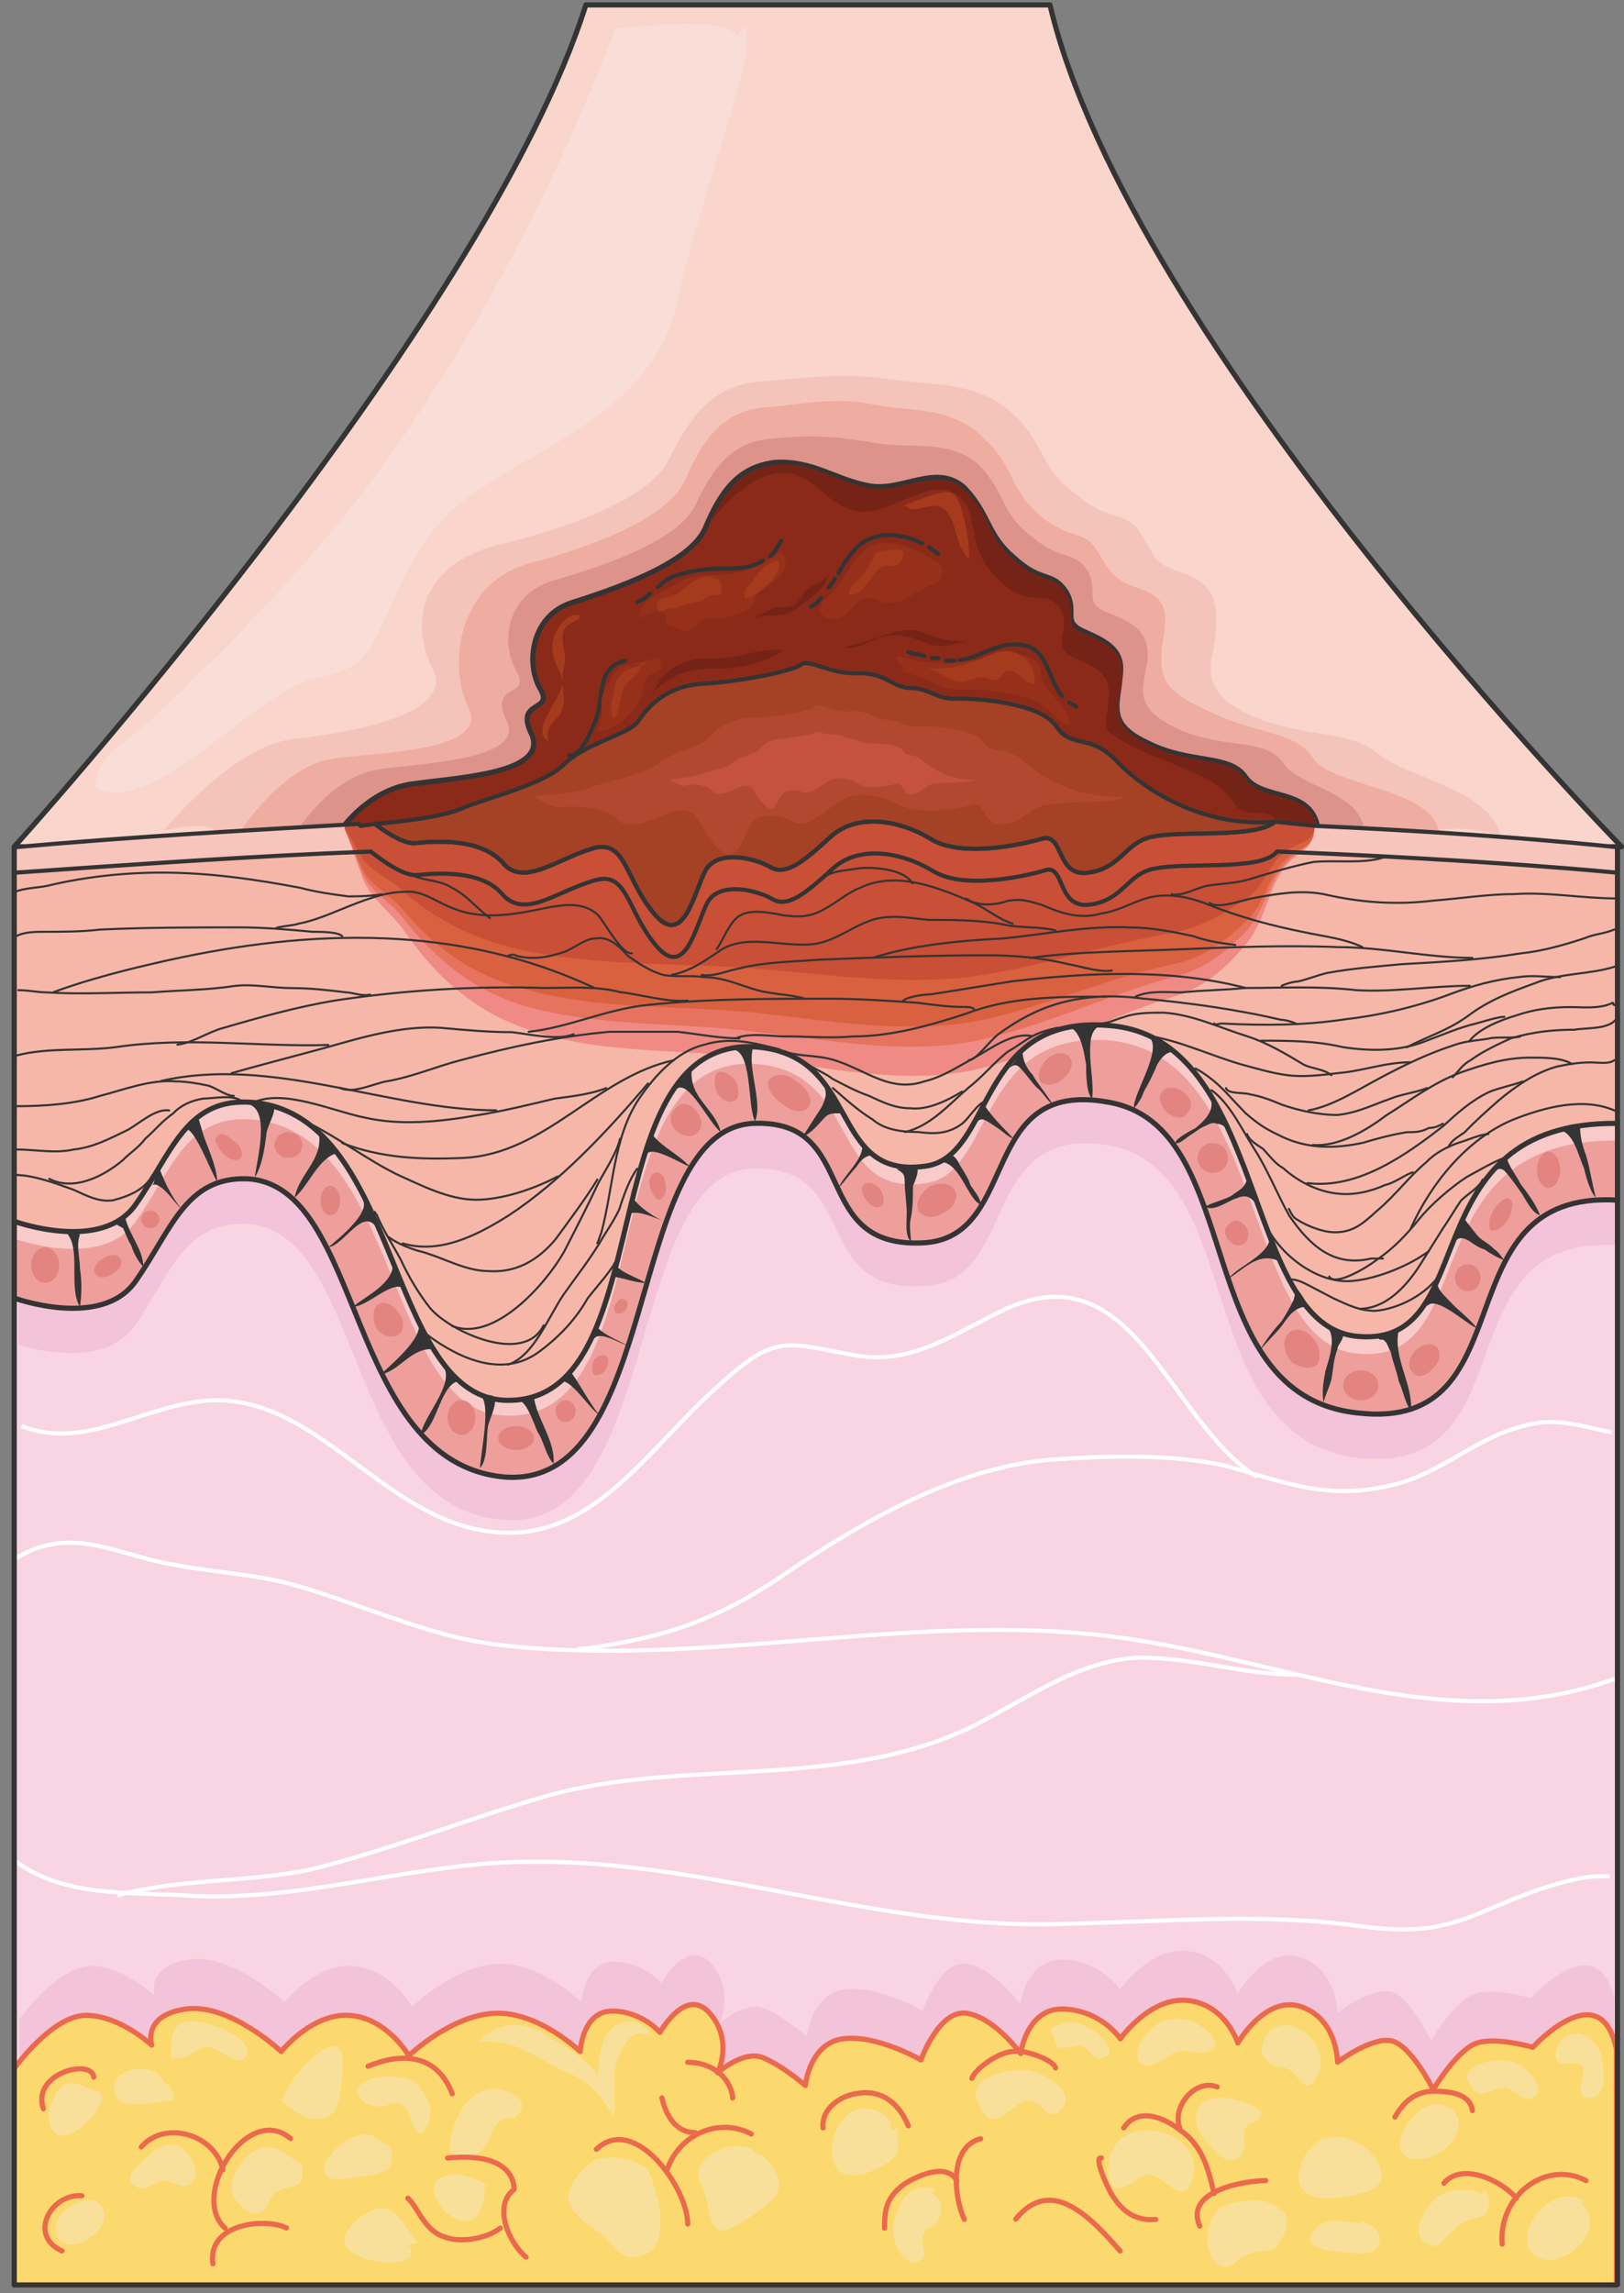 <svg xmlns="http://www.w3.org/2000/svg" version="1.0" viewBox="0 0 251.376 354.746"><rect x="0" y="0" width="251.376" height="354.746" fill="#808080" stroke="none"/><defs><clipPath clipPathUnits="userSpaceOnUse" id="a"><path d="M1.2-.24h251.047v354.985H1.2z"/></clipPath></defs><path d="M251.008 131H2.198S74.976 50.43 90.686.76h71.837C174.853 53.068 251.007 131 251.007 131z" fill="#f9d5cb" fill-rule="evenodd"/><path d="M251.008 131H2.198S74.976 50.43 90.686.76h71.837C174.853 53.068 251.007 131 251.007 131" fill="none" stroke="#343434" stroke-width=".8" stroke-linecap="round" stroke-linejoin="round"/><path d="M222.665 128.522c3.078-1 9.554.64 9.554.64-1.539-6.916-14.491-8.875-18.808-12.513-4.917-3.937-11.094-2.298-19.728-5.916-8.335-3.958-6.177-7.576-5.557-12.193.32-4.937.32-7.915-4.937-9.874-4.917-1.659-3.998-1.979-6.476-5.936-2.459-3.958-4.617-1.66-10.174-6.256-5.856-4.278-4.617-7.916-10.174-12.853-5.536-4.617-11.713-3.957-18.489-4.937-6.795-.999-12.352-.34-19.748.32-7.395.34-11.093 4.957-14.49 11.873-3.079 6.916-18.51 11.513-26.825 13.492-12.032 3.298-13.252 12.192-9.874 19.108 3.698 6.916-12.332 9.874-21.586 10.874-9.255.98-20.048 14.171-20.048 14.171s6.176-1.659 8.035 0c78.312-3.638 145.851-2.318 189.325 0z" fill="#f4c4ba" fill-rule="evenodd"/><path d="M210.373 128.522c2.778-.64 12.332 0 12.332 0-1.22-6.576-16.65-6.896-19.428-11.193-2.779-4.278-8.635-3.618-16.03-7.236-7.416-3.298-7.716-5.257-7.416-9.874.62-4.277 1.54-7.235-2.778-8.894-4.618-1.64-4.937-2.299-7.096-5.917s-3.998-1.659-8.935-5.596c-4.937-4.278-4.017-7.896-8.954-12.193-4.617-4.597-10.494-3.938-16.35-4.937-5.857-1.32-10.494-.32-16.97.34-6.476.32-9.874 4.597-12.652 11.193-3.078 6.576-16.35 10.853-23.746 12.832-11.733 2.958-12.952 16.13-9.874 22.387 3.398 6.596-12.652 6.915-20.667 7.895-8.016 1-14.512 11.193-14.512 11.193s5.257-1.3 7.096 0c68.499-3.618 127.723-1.959 165.98 0z" fill="#efaca0" fill-rule="evenodd"/><path d="M206.275 128.202c2.458-.34 4.917 0 4.917 0-1.22-5.936-9.854-6.256-12.632-10.214-2.759-3.957-9.235-1.978-16.33-5.276-7.076-3.298-5.237-6.277-4.618-10.554.3-3.958-1.539-5.617-5.856-7.256-4.317-1.639-1.54-2.958-3.398-6.596-2.159-3.298-3.998-1.319-8.615-5.276-4.937-3.618-4.017-6.916-8.335-11.214-4.617-3.957-10.473-2.298-16.01-3.298-5.857-.979-9.554-1.319-15.73-.66-6.157.34-9.235 4.298-12.013 10.235-2.779 5.936-15.71 9.894-22.487 11.872-6.795 2.3-7.715 9.555-5.256 13.832 2.478 4.297-4.298 1.66-1.54 7.595 3.099 5.937-11.712 6.596-19.408 7.576-7.695 1-12.952 9.554-12.952 9.554s1.56-1.639 3.098-.32c65.02-3.298 121.107-1.639 157.165 0z" fill="#dd938a" fill-rule="evenodd"/><path d="M52.968 128.122s4.337-6.256 11.433-6.915c7.096-.98 20.368-1.64 17.91-7.576-2.78-5.576 3.697-3.278 1.218-7.235-2.158-3.938-1.219-11.174 4.957-13.153 6.157-1.978 18.21-5.916 20.668-11.513 2.478-5.916 5.257-9.534 10.813-10.193 5.857-.34 9.255 2.638 14.511 3.617 5.237.98 10.494-3.617 14.812.32 4.017 4.278 3.397 7.236 7.715 10.854 4.317 3.957 5.856 1.978 8.035 5.276 1.839 3.278-.94 4.598 3.078 6.237 3.698 1.659 5.857 2.978 5.257 6.916-.32 4.277-2.179 7.235 4.317 10.193 6.476 3.298 12.653 1.66 15.111 5.277 2.479 3.618 9.894 1.64 11.113 7.556 0 0-3.378 1.639-6.476 4.277-2.778 2.638-13.891 1.32-18.508 2.299-4.338.66-4.957 4.937-10.194 5.596-5.257.66-3.698-6.576-7.096-5.257-3.398.98-12.672 2.959-17.29 0-4.936-2.958-11.433-3.957-15.43-.34-4.338 3.958-7.116 6.257-9.574 4.618-2.479-1.32-8.035-2.639-9.874.66-1.86 3.617-3.398 12.152-8.035 6.575-4.638-5.596-4.318-11.852-9.874-9.874-5.557 1.64-10.494 5.917-13.892 1.98-3.078-3.619-9.574-3.299-12.972-2.959-3.398.32-11.733-7.236-11.733-7.236z" fill="#8b2a19" fill-rule="evenodd"/><path d="M2.518 134.359v219.547h248.17V134.359H2.518z" fill="#f9d4e3" fill-rule="evenodd"/><path d="M250.368 185.687v-54.666s-110.673-11.214-248.17 0v69.817s13.572 4.937 18.81-2.638c5.556-7.915 7.715-16.15 17.269-15.81 18.189.979 15.11 43.793 39.776 46.112 24.665 1.958 18.488-53.688 38.536-54.667 16.95-.66 8.315 19.748 26.804 18.428 14.491-1.319 8.015-25.344 28.063-21.726 21.887 3.617 12.333 45.452 38.837 48.07 26.523 2.979 12.332-34.579 40.075-32.92z" fill="#f6b7a9" fill-rule="evenodd"/><path d="M52.968 128.122s4.337-6.256 11.433-6.915c7.096-.98 20.368-1.64 17.91-7.576-2.78-5.576 3.697-3.278 1.218-7.235-2.158-3.938-1.219-11.174 4.957-13.153 6.157-1.978 18.21-5.916 20.668-11.513 2.478-5.916 5.257-9.534 10.813-10.193 5.857-.34 9.255 2.638 14.511 3.617 5.237.98 10.494-3.617 14.812.32 4.017 4.278 3.397 7.236 7.715 10.854 4.317 3.957 5.856 1.978 8.035 5.276 1.839 3.278-.94 4.598 3.078 6.237 3.698 1.659 5.857 2.978 5.257 6.916-.32 4.277-2.179 7.235 4.317 10.193 6.476 3.298 12.653 1.66 15.111 5.277 2.479 3.618 9.894 1.64 11.113 7.556 0 0-3.378 1.639-6.476 4.277-2.778 2.638-13.891 1.32-18.508 2.299-4.338.66-4.957 4.937-10.194 5.596-5.257.66-3.698-6.576-7.096-5.257-3.398.98-12.672 2.959-17.29 0-4.936-2.958-11.433-3.957-15.43-.34-4.338 3.958-7.116 6.257-9.574 4.618-2.479-1.32-8.035-2.639-9.874.66-1.86 3.617-3.398 12.152-8.035 6.575-4.638-5.596-4.318-11.852-9.874-9.874-5.557 1.64-10.494 5.917-13.892 1.98-3.078-3.619-9.574-3.299-12.972-2.959-3.398.32-11.733-7.236-11.733-7.236" fill="none" stroke="#343434" stroke-width=".8" stroke-linecap="round" stroke-linejoin="round"/><path d="M250.368 131.08s-17.25-1.978-46.532-3.297l-6.476-.66c-3.098 2.638-14.191 1.32-18.808 2.299-4.318.66-4.937 4.937-10.174 5.596-4.937.66-3.698-6.236-7.096-5.257-3.398.98-12.632 2.959-17.27 0-4.916-2.958-11.392-3.957-15.41-.34-4.317 3.958-7.096 6.257-9.554 4.618-2.459-1.32-8.015-2.639-9.874.66-1.84 3.617-3.378 12.172-8.015 6.575-4.618-5.596-4.298-11.852-9.854-9.874-5.237 1.64-10.494 5.917-13.572 1.98-3.378-3.619-9.854-3.299-13.252-2.959-1.54.32-4.317-1.32-6.476-2.958l-2.159.32-.3-.32c-16.97.98-34.839 1.959-53.347 3.618v3.937c19.128-1.319 37.617-2.618 55.186-3.278 2.479 1.959 5.557 3.938 7.396 3.618 3.398-.34 9.874-.66 12.952 2.958 3.398 3.938 8.335-.34 13.871-1.979 5.557-1.978 5.257 4.278 9.874 9.874 4.618 5.577 6.157-2.958 8.016-6.576 1.839-3.298 7.395-1.978 9.854-.66 2.478 1.64 5.256-.659 9.574-4.616 3.997-3.618 10.474-2.619 15.41.34 4.618 2.958 13.872.979 17.25 0 3.398-1.32 1.859 5.916 7.096 5.256 5.237-.66 5.856-4.937 10.174-5.596 4.637-.98 15.73.34 18.508-2.299l.3-.32c32.98 1.3 52.708 3.278 52.708 3.278v-3.937z" fill="#f7c5bc" fill-rule="evenodd"/><path d="M196.74 127.163c-3.697 2.638-13.89.98-18.208 2.299-4.318.999-4.937 6.256-10.174 7.255-4.937.66-3.698-8.235-7.096-6.916-3.398 1.64-12.652 3.618-17.27 0-4.936-3.637-11.412-4.957-15.43 0-4.317 4.618-7.096 7.576-9.554 5.597-2.479-1.979-8.035-3.298-9.874.98-1.859 4.297-3.398 15.17-8.015 7.915-4.637-6.916-4.318-14.492-9.874-12.513-5.257 2.299-10.494 7.576-13.572 2.958-3.398-4.937-9.874-4.617-13.272-3.957-1.54.34-3.698-1.32-6.176-3.298l-4.937.34c.94 2.638 1.859 5.276 2.778 7.895 1.24 3.298 4.637 5.616 6.476 8.255 4.937 7.235 10.814 12.192 17.91 14.81 12.012 4.618 24.664 3.299 37.017 4.958 11.713 1.639 24.665 4.597 36.398.98 9.254-2.64 18.189-7.576 27.763-10.534 4.317-1.32 7.395-3.638 10.793-7.596 3.398-3.618 3.698-8.894 6.476-12.512 2.779-3.298 4.618-1.98 4.618-7.576l-6.776.66z" fill="#ef8b84" fill-rule="evenodd"/><path d="M196.74 127.463c-3.697 2.298-13.89 1-18.208 1.979-4.318.979-4.937 5.576-10.174 6.236-4.937.66-3.698-6.896-7.096-5.917-3.398 1.32-12.652 3.298-17.27 0-4.936-2.958-11.412-4.277-15.43 0-4.317 3.958-7.096 6.576-9.554 4.937-2.479-1.639-8.035-2.958-9.874.66-1.859 3.938-3.398 13.472-8.015 7.236-4.637-6.257-4.318-12.833-9.874-11.174-5.257 1.96-10.494 6.896-13.572 2.619-3.398-4.278-9.874-3.938-13.272-3.618-1.54.34-3.698-.98-6.176-2.618l-4.937.32c.94 2.298 1.859 4.597 2.778 6.895 1.24 2.978 4.637 4.617 6.476 7.236 4.937 6.256 10.814 10.853 17.91 13.152 12.012 3.618 24.664 2.638 37.017 4.277 11.713 1.32 24.665 3.938 36.398.66 9.254-2.299 18.189-6.576 27.763-9.215 4.317-.979 7.395-3.278 10.793-6.576 3.398-3.278 3.698-7.875 6.476-10.833 2.779-3.298 4.618-1.979 4.618-6.916l-6.776.66z" fill="#e5735d" fill-rule="evenodd"/><path d="M196.74 127.463c-3.697 2.298-13.89.98-18.208 1.959-4.318.66-4.937 4.937-10.174 5.596-4.937.66-3.698-6.236-7.096-5.257-3.398.98-12.652 2.959-17.27 0-4.936-2.958-11.412-3.957-15.43-.34-4.317 3.958-7.096 6.257-9.554 4.618-2.479-1.32-8.035-2.639-9.874.66-1.859 3.617-3.398 12.172-8.015 6.575-4.637-5.596-4.318-11.852-9.874-9.874-5.257 1.66-10.494 5.917-13.572 1.98-3.398-3.619-9.874-3.299-13.272-2.959-1.54.32-3.698-1-6.176-2.638l-4.937.34c.94 1.958 1.859 4.277 2.778 6.236 1.24 2.638 4.637 4.277 6.476 6.576 4.937 5.936 10.814 9.874 17.91 11.852 12.012 3.618 24.664 2.639 37.017 3.938 11.713 1.32 24.665 3.618 36.398.66 9.254-2.299 18.189-6.237 27.763-8.215 4.317-.98 7.395-2.959 10.793-6.257 3.398-2.618 3.698-7.235 6.476-9.854 2.779-2.638 4.618-1.319 4.618-5.936l-6.776.34z" fill="#d96140" fill-rule="evenodd"/><path d="M196.74 127.523c-3.697 1.639-13.89.66-18.208 1.319-4.318.66-4.937 3.938-10.174 4.597-4.937.34-3.698-5.257-7.096-4.277-3.398 1-12.652 2.318-17.27 0-4.936-2.299-11.412-2.958-15.43 0-4.317 2.638-7.096 4.617-9.554 3.618-2.479-1.3-8.035-2.3-9.874.34-1.859 2.618-3.398 9.194-8.015 4.916-4.637-4.257-4.318-8.874-9.874-7.555-5.257 1.32-10.494 4.597-13.572 1.639-3.398-2.958-9.874-2.618-13.272-2.299-1.54 0-3.698-.98-6.176-2.298l-4.937.34c.94 1.639 1.859 3.278 2.778 4.917 1.24 1.978 4.637 3.298 6.476 5.256 4.937 4.278 10.814 7.236 17.91 8.875 12.012 2.638 24.664 1.979 37.017 2.958 11.713 1 24.665 2.958 36.398.66 9.254-1.64 18.189-4.597 27.763-6.236 4.317-.98 7.395-2.639 10.793-4.937 3.398-1.96 3.698-5.577 6.476-7.556 2.779-1.979 4.618-1.32 4.618-4.597l-6.776.32z" fill="#c94f36" fill-rule="evenodd"/><path d="M210.432 214.05c-26.523-2.638-16.97-44.453-38.876-48.07-20.048-3.638-13.872 20.747-28.063 21.726-18.509 1.32-9.874-19.108-27.144-18.109-19.728.66-13.871 56.306-38.556 54.327-24.665-2.298-21.267-45.112-39.776-46.092-9.574-.34-11.733 7.895-16.97 15.79-4.637 6.597-15.43 3.958-18.209 2.979v11.513c2.779.66 13.572 3.638 18.21-3.278 5.236-7.576 7.395-15.81 16.969-15.49 18.509.659 15.11 43.793 39.776 45.772 24.685 2.298 18.828-53.348 38.556-54.328 17.27-.66 8.635 19.748 27.144 18.11 14.191-.98 8.015-25.025 28.063-21.727 21.907 3.937 12.353 45.432 38.876 48.39 26.524 2.639 12.333-34.559 39.776-32.92V181.11c-27.443-1.639-13.252 35.898-39.776 32.94z" fill="#f3c3d9" fill-rule="evenodd"/><path d="M210.293 206.755c-18.19-1.32-13.872-46.472-38.837-48.111-20.348-1.66-17.57 20.088-28.063 21.747-15.41 2.298-9.854-17.47-26.804-18.45-25.604-.999-13.871 55.687-38.536 54.688-18.51-.98-16.03-45.133-39.776-46.132-9.554-.32-11.713 7.915-17.27 15.83-5.237 7.575-18.808 2.618-18.808 2.618v11.873s13.571 4.937 18.808-2.638c5.557-7.915 7.716-16.15 17.27-15.81 18.189.979 15.11 43.813 39.776 46.132 24.665 1.958 18.488-53.708 38.536-54.707 16.95-.66 8.315 19.768 26.804 18.448 14.491-1.319 8.015-25.364 28.063-21.746 21.887 3.637 12.333 45.472 38.837 48.11 26.523 2.959 12.332-34.599 40.075-32.94v-11.872c-32.36-.32-20.647 34.599-40.075 32.96z" fill="#ee9f9b" fill-rule="evenodd"/><path d="M210.293 206.795c-18.19-1.32-13.872-46.512-38.837-48.151-20.348-1.66-17.57 20.108-28.063 21.767-15.41 2.298-9.854-17.49-26.804-18.47-25.604-.999-13.871 55.727-38.536 54.748-18.51-1-16.03-45.193-39.776-46.172-9.554-.34-11.713 7.915-17.27 15.83-5.237 7.575-18.808 2.638-18.808 2.638v2.639s13.571 4.937 18.808-2.639c5.557-7.915 7.716-16.17 17.27-15.83 23.745.98 21.267 45.173 39.776 45.832 24.665 1.32 12.932-55.406 38.536-54.407 16.95.98 11.393 20.768 26.804 18.47 10.494-1.66 7.715-23.427 28.063-22.108 24.965 1.98 20.648 47.172 38.837 48.491 19.428 1.64 7.715-33.32 40.075-32.98v-2.638c-32.36-.34-20.647 34.619-40.075 32.98z" fill="#f8caca" fill-rule="evenodd"/><path d="M249.889 309.432v36.638H2.999v-33.66s5.876-8.254 11.112-8.254c4.937 0 9.874 4.617 9.874 4.617s-1.539-4.617 5.257-5.617c6.796-.98 14.811 6.616 14.811 6.616s4.637-5.956 10.494-5.616c5.856.32 9.254 6.276 9.254 6.276s6.476-6.276 13.272-6.616c6.476-.32 12.972 5.956 12.972 5.956s.3-6.276 4.937-6.276c4.618 0 7.396 3.298 7.396 3.298s4.018-7.256 7.715-2.978c3.698 4.297 1.24 9.254 1.24 9.254s4.017-3.638 7.095-2.318c3.078 1.319 6.476 4.297 6.476 4.297s.62-6.596 5.877-7.276c5.237-.66 12.032 3.318 12.032 3.318s2.779-7.935 6.776-7.275c4.338.66 8.335 6.276 8.335 6.276s.94-7.256 6.796-6.936c5.857.34 8.635 4.617 8.635 4.617s4.637-6.596 10.494-5.936c5.876.66 7.715 6.616 7.715 6.616s4.317-7.595 9.874-5.617c5.557 1.98 5.557 8.575 5.557 8.575s5.256-3.957 8.334-3.298c2.779.66 6.177 7.596 6.177 7.596s3.698-6.277 6.796-7.256c3.078-1 8.634.66 8.634.66s10.494-11.573 12.953.32z" fill="#f3c3d9" fill-rule="evenodd"/><path d="M250.208 317.048v36.458H2.198v-33.5s5.877-8.215 11.114-8.215c5.237 0 10.174 4.597 10.174 4.597s-1.54-4.597 5.257-5.576c6.775-.98 14.79 6.576 14.79 6.576s4.638-5.917 10.494-5.597c5.857.34 9.255 6.236 9.255 6.236s6.476-6.236 13.272-6.556c6.775-.34 13.252 5.917 13.252 5.917s.32-6.257 4.937-6.257c4.637 0 7.415 3.298 7.415 3.298s3.998-7.235 7.715-2.958c3.698 4.258 1.22 9.195 1.22 9.195s4.017-3.618 7.095-2.299c3.098 1.32 6.476 4.277 6.476 4.277s.62-6.576 5.877-7.235c5.237-.66 12.013 3.278 12.013 3.278s2.778-7.875 7.095-7.216c4.318.66 8.335 6.236 8.335 6.236s.92-7.235 6.796-6.895c5.857.32 8.635 4.597 8.635 4.597s4.617-6.576 10.474-5.917c5.876.66 7.715 6.576 7.715 6.576s4.317-7.555 9.874-5.596c5.557 1.979 5.557 8.555 5.557 8.555s5.236-3.938 8.334-3.298c3.079.66 6.477 7.555 6.477 7.555s3.697-6.236 6.775-7.216c3.079-.979 8.635.66 8.635.66s10.494-11.513 12.952.32z" fill="#fcd96e" fill-rule="evenodd"/><path d="M250.208 317.048v36.458H2.198v-33.5s5.877-8.215 11.114-8.215c5.237 0 10.174 4.597 10.174 4.597s-1.54-4.597 5.257-5.576c6.775-.98 14.79 6.576 14.79 6.576s4.638-5.917 10.494-5.597c5.857.34 9.255 6.236 9.255 6.236s6.476-6.236 13.272-6.556c6.775-.34 13.252 5.917 13.252 5.917s.32-6.257 4.937-6.257c4.637 0 7.415 3.298 7.415 3.298s3.998-7.235 7.715-2.958c3.698 4.258 1.22 9.195 1.22 9.195s4.017-3.618 7.095-2.299c3.098 1.32 6.476 4.277 6.476 4.277s.62-6.576 5.877-7.235c5.237-.66 12.013 3.278 12.013 3.278s2.778-7.875 7.095-7.216c4.318.66 8.335 6.236 8.335 6.236s.92-7.235 6.796-6.895c5.857.32 8.635 4.597 8.635 4.597s4.617-6.576 10.474-5.917c5.876.66 7.715 6.576 7.715 6.576s4.317-7.555 9.874-5.596c5.557 1.979 5.557 8.555 5.557 8.555s5.236-3.938 8.334-3.298c3.079.66 6.477 7.555 6.477 7.555s3.697-6.236 6.775-7.216c3.079-.979 8.635.66 8.635.66s10.494-11.513 12.952.32" fill="none" stroke="#eb694c" stroke-width=".8" stroke-linecap="round" stroke-linejoin="round"/><path d="M210.293 206.755c-18.19-1.32-13.872-46.472-38.837-48.111-20.348-1.66-17.57 20.088-28.063 21.747-15.41 2.298-9.854-17.47-26.804-18.45-25.604-.999-13.871 55.687-38.536 54.688-18.51-.98-16.03-45.133-39.776-46.132-9.554-.32-11.713 7.915-17.27 15.83-5.237 7.575-18.808 2.618-18.808 2.618v11.873s13.571 4.937 18.808-2.638c5.557-7.915 7.716-16.15 17.27-15.81 18.189.979 15.11 43.813 39.776 46.132 24.665 1.958 18.488-53.708 38.536-54.707 16.95-.66 8.315 19.768 26.804 18.448 14.491-1.319 8.015-25.364 28.063-21.746 21.887 3.637 12.333 45.472 38.837 48.11 26.523 2.959 12.332-34.599 40.075-32.94v-11.872c-32.36-.32-20.647 34.599-40.075 32.96" fill="none" stroke="#343434" stroke-width=".8" stroke-linecap="round" stroke-linejoin="round"/><path d="M192.823 120.527c-2.458-3.618-8.335-1.979-14.81-5.257-6.477-2.958-4.938-5.936-4.318-10.194.32-3.957-1.54-5.276-5.537-6.915-4.017-1.64-1.24-2.959-3.098-6.237-1.839-3.298-3.698-1.319-8.015-5.277-4.318-3.617-3.398-6.576-7.715-10.853-3.998-3.938-9.555.66-14.792-.32-5.256-.98-8.634-3.957-14.19-3.618-5.558.66-8.336 4.278-10.794 9.535 2.158-3.278 6.775-7.896 11.093-8.215 5.557-.34 6.796 4.937 12.033 5.916 5.236.98 11.712-6.256 16.03-1.979 3.098 2.639.32 7.895 6.476 13.152 4.317 3.958 6.796.66 8.955 3.958 1.858 3.278-1.86 5.916 2.158 7.555 4.018 1.64 5.857 2.959 5.237 6.916-.3 4.258-1.839 3.938 4.637 7.236 6.476 2.958 12.333 4.257 14.791 8.215 2.159 3.278 4.937 0 7.096 3.278 1.859-.32 5.856.66 5.856.66-.919-5.917-8.634-3.938-11.093-7.556zm-86.368 26.624c.62-1.3 1.24-2.619 1.86-4.258 0 .32-.3.32-.62.64-.3 1-.92 2.319-1.24 3.618z" fill="#762317" fill-rule="evenodd"/><path d="M197.36 127.123c-3.078 2.638-14.171 1.32-18.788 2.299-4.318.66-4.937 4.937-10.174 5.596-4.937.66-3.718-6.256-7.096-5.257-3.398.98-12.652 2.959-17.27 0-4.936-2.958-11.412-3.957-15.41-.34-4.317 3.958-7.096 6.257-9.554 4.598-2.479-1.3-8.015-2.619-9.874.66-1.859 3.617-3.398 12.152-8.015 6.575-4.618-5.576-4.318-11.832-9.874-9.854-5.237 1.64-10.474 5.917-13.552 1.98-3.398-3.619-9.874-3.299-13.272-2.959-1.54.32-4.317-1.32-6.476-2.958 0 0 9.254-.66 13.272-2.299 3.698-1.659 12.632-3.618 16.03-6.916 3.378-3.278 9.854-4.597 11.413-6.556 1.54-2.298 4.298-5.596 10.174-5.916 5.856-.34 13.872-1.979 15.09-2.958 1.24-1 4.638 1.639 8.955 1.319 4.318 0 5.237 2.298 8.016 2.298 2.778 0 4.317 1.96 7.395 1.64 3.078 0 12.632.66 15.11 4.257 2.46 3.618 4.938 1 9.235 5.257 4.318 4.617 13.572 10.533 24.665 9.534z" fill="#a54125" fill-rule="evenodd"/><path d="M174.254 123.185c-1.838 1.32-9.254.66-12.012 1.32-3.098.32-3.398 2.618-6.796 2.958-3.398.66-2.779-3.618-4.937-2.958-2.159.66-8.015 1.639-11.413 0-3.078-1.66-7.396-2.319-9.874 0-2.779 1.958-4.618 3.617-6.476 2.618-1.54-.98-5.237-1.64-6.476.34-1.24 1.979-2.16 6.896-5.257 3.618-3.078-2.959-2.759-6.576-6.476-5.597-3.378.98-6.776 3.298-8.935 1.32-2.159-2.3-6.476-1.98-8.635-1.98-1.239.34-2.778-.66-4.337-1.639 0 0 6.176-.34 8.655-1.319 2.458-.98 8.315-1.979 10.473-3.618 2.159-1.978 6.796-2.638 7.716-3.957.94-.98 2.778-2.958 6.476-3.278 4.017 0 9.254-1 10.194-1.66.919-.659 3.078 1 5.856.66 2.778 0 3.398 1.32 5.237 1.32 1.859 0 3.098 1.319 4.937.999 2.159 0 8.335.32 9.874 2.299 1.539 2.298 3.398.66 6.176 2.958 2.778 2.638 8.935 6.256 16.03 5.596z" fill="#b2482f" fill-rule="evenodd"/><path d="M151.068 120.607c-.919.66-4.917.32-6.476.66-1.219 0-1.539 1.319-3.378 1.639-1.858 0-1.239-1.98-2.478-1.64-1.22.32-4.317.98-5.857 0-1.539-.999-3.697-1.319-5.236 0-1.54.98-2.479 1.64-3.398 1.32-.62-.34-2.459-.66-3.078.32-.92.66-1.24 3.298-2.779 1.659-1.859-1.66-1.539-3.298-3.398-2.979-1.839.66-3.697 1.98-4.937.66-.92-.98-3.078-.98-4.317-.66-.6 0-1.54-.66-2.159-.98 0 0 3.098-.339 4.318-.659 1.559-.66 4.637-1 5.556-1.978 1.24-1 3.398-1.32 4.018-1.98.62-.659 1.539-1.658 3.378-1.658 2.158-.32 4.637-.66 5.257-.98.3-.34 1.539.32 3.078.32s1.859.66 2.778.66c.92 0 1.54.66 2.459.66.939 0 4.317 0 5.256.999.6 1.319 1.54.32 3.078 1.639 1.54 1.319 4.618 3.298 8.315 2.978z" fill="#c4523f" fill-rule="evenodd"/><path d="M197.36 127.123c-3.078 2.638-14.171 1.32-18.788 2.299-4.318.66-4.937 4.937-10.174 5.596-4.937.66-3.718-6.256-7.096-5.257-3.398.98-12.652 2.959-17.27 0-4.936-2.958-11.412-3.957-15.41-.34-4.317 3.958-7.096 6.257-9.554 4.598-2.479-1.3-8.015-2.619-9.874.66-1.859 3.617-3.398 12.152-8.015 6.575-4.618-5.576-4.318-11.832-9.874-9.854-5.237 1.64-10.474 5.917-13.552 1.98-3.398-3.619-9.874-3.299-13.272-2.959-1.54.32-4.317-1.32-6.476-2.958 0 0 9.254-.66 13.272-2.299 3.698-1.659 12.632-3.618 16.03-6.916 3.378-3.278 9.854-4.597 11.413-6.556 1.54-2.298 4.298-5.596 10.174-5.916 5.856-.34 13.872-1.979 15.09-2.958 1.24-1 4.638 1.639 8.955 1.319 4.318 0 5.237 2.298 8.016 2.298 2.778 0 4.317 1.96 7.395 1.64 3.078 0 12.632.66 15.11 4.257 2.46 3.618 4.938 1 9.235 5.257 4.318 4.617 13.572 10.533 24.665 9.534" fill="none" stroke="#343434" stroke-width=".64" stroke-linecap="round" stroke-linejoin="round"/><path d="M56.965 319.666c4.658-1.959 10.554-2.298 13.033 4.258m-25.025 6.916c-6.756-5.637-15.67 8.914-10.134 13.871m57.465-12.193c5.857-5.636 14.151 5.937 14.151 11.553" fill="none" stroke="#eb694c" stroke-width=".8" stroke-linecap="round" stroke-linejoin="round"/><path d="M34.5 335.677c-1.22-5.477-8.935-7.756-12.633-3.538m81.39 3.538c1.88-5.537 8.076-8.156 13.033-5.537m-53.168 9.934c1.559 1.34 2.498 4.977 5.616 5.976 2.479.98 6.536.32 8.695-1.339m85.948-24.785c-.3-1.28-4.917-2.878-6.476-2.558-2.159 0-5.857 2.558-6.476 4.157m23.506 7.675c2.178-3.278 6.236-1.639 8.714.34 3.418 2.279 4.358 5.897 5.277 9.814m-39.816-1.958c-1.539-2.999-6.516-.66-8.395.68-2.478 1.978-2.798 3.657-2.798 6.635M182.61 329.2c-1.24-3.317 2.438-7.675 5.796-6.336m39.496 3.658c-.3-2.658-3.678-2.998-5.837-2.998-2.758 0-4.617 1.34-6.156 3.998m-109.454-8.475c3.638 0 6.656 2.278 6.956 5.516m132.08 12.793c-6.176-3.278-13.592 2.298-12.972 9.834" fill="none" stroke="#eb694c" stroke-width=".8" stroke-linecap="round" stroke-linejoin="round"/><path d="M185.707 344.391c-2.498-5.676 7.436-7.035 10.214-7.035m38.777 2.718c-2.159-2.658-8.395-5.677-11.193-2.319m-143.933.96c-3.418 2.618-.62 8.515 1.859 10.473m-68.759-9.494c-4.917-.34-8.315 6.236-3.078 8.535M127.403 329.2c-.32-2.998 2.758-4.996 5.217-5.316 3.677-.68 6.456 1.319 7.975 4.997m-126.084-7.536c-.3-2.938-9.674-.64-7.795 4.897m150.509 17.07c5.596-6.916 11.813 0 16.15 4.917m-21.587-17.349c-5.037 1.319-4.078 9.194-2.518 12.472" fill="none" stroke="#eb694c" stroke-width=".8" stroke-linecap="round" stroke-linejoin="round"/><path d="M100.919 337.475c-.3-3.617-6.456-4.277-8.915-3.278-1.539.98-4.017 3.598-4.017 5.557 0 2.958 3.697 4.597 5.556 6.236 1.84 1.96 3.078 3.918 5.837 2.939 2.158-.64 2.778-2.28 2.778-4.578.3-2.958-.62-4.597-1.24-7.215zm16.19-4.277c-1.839-2.319-7.076-1-8.595 1.64-.94 1.638 0 2.957.6 4.596.62 1.66.62 5.277 2.458 5.597 1.54.32 7.696-3.938 8.615-5.597 1.22-2.298-.62-4.597-2.159-5.916zm20.827-3.658c.32-2.618-3.118-3.618-4.977-3.278-2.798.66-4.677 4.597-4.037 7.556.62 4.257 5.596 2.618 8.075.98 2.798-1.64 1.879-2.96 1.879-5.578zm-37.317-14.81c-.92-2.3-4.637-2.64-6.176-.66-1.56 1.639-1.86 5.256-1.86 7.215-.939-2.298-5.576-4.917-7.734-6.236-3.099-2.299-8.056-2.618-10.854 1 4.657-1 8.675 1.958 12.393 3.937 2.158.98 4.017 1.64 5.876 3.598.94 1 1.859 2.638 2.798 3.938.3-2.939-.32-5.577.3-8.196.62-1.978 2.479-6.236 4.957-4.277zm-53.787 20.087c-2.459-.98-3.998-3.618-7.076-2.299-2.139 1-4.617 4.618-3.678 7.236.6 1 2.459 2.958 3.678 2.638 1.539 0 1.859-2.638 3.078-3.298 1.839-1.299 4.297 0 3.998-3.617zm8.295-10.913c.64-3.338 6.855-2.998 8.714-2 1.26 1 2.499 2.66 2.799 4.338 0 1.32-.62 4.318-1.86 3.658-1.239-.66-1.239-3.338-2.178-3.998-1.24-.999-2.179-.34-3.418 0-2.179 0-3.418-.66-4.057-2.658zm-34.779 12.192c1.859-1.619 4.017-4.897 6.796-4.237 1.858.32 4.317 4.237 2.478 5.876-1.24 1.3-3.098-.66-4.637-.34-2.159.66-2.778 2.28-4.957 0zm-4.918-12.512c-1.558 0-3.117-1.66-4.996-1.32-1.86.66-3.118 3.938-2.799 5.897 1.24 6.236 9.035-2.279 8.115-3.938zm11.074-4.957c0-3.598-.32-6.216 4.317-5.877 1.84.32 7.995 2.28 7.396 4.897-.62 2.919-4.318-.979-6.176-.979-1.54 0-3.698 2.279-4.618 1.62zM15.73 341.353c-1.838-2.958-8.894 1.3-6.735 4.897 1.838 2.938 8.874-1.3 6.735-4.897zm9.575-18.709c.3-3.917-9.275-3.258-7.416 1.32.92 2.918 6.476.98 8.955.98.3-1.32-.62-2.3-1.54-2.94zm44.293 10.114c0-3.617 1.879-8.534 5.916-9.534 2.159-.66 7.436 1.64 4.338 4.278-.62.32-1.86 0-2.479.66-1.24.979-1.24 2.298-1.859 3.277-1.259 1.979-3.418 3.278-5.596 1.64zm75.034 5.917c-2.738-1-4.857.66-5.756 3.618-.6 1.319-.92 2.978-.3 4.617.3 1.319 2.419 4.277 3.938 2.638 1.199-.66 0-2.298.3-3.298.3-1.639.899-1.32 1.818-1.979 1.2-1.639 1.8-3.617-.32-4.937zm6.556-14.072c-1.239-3.338 5.497-4.677 7.636-4.337 1.839 0 8.555 3.338 5.197 6.316-2.14 1.999-3.358-2.978-5.797-1.32-2.159 1-4.897 4.978-6.736.32zm11.393-10.513c2.479-2 4.638-1.32 7.096.34.94.659 3.698 3.637.62 3.977-.92.32-1.84-1.659-3.078-1.999-1.54 0-4.018 1.66-4.018-1.319zm13.512 2.858c1.56-3.598 4.657-5.577 8.395-4.258 1.56.66 5.277 3.279 2.798 4.598-2.178.98-3.737-1-6.216.64-.94.999-5.297 3.277-4.977-.32zm19.109.719c.94-8.934 11.992-2.318 8.614 3.618-1.539 2.639-2.458.66-3.677-.66-1.24-1.319-3.398-.32-4.318-2.298zm-23.666 18.409c-.32-10.553 15.99-6.915 12.932 1.32-1.539 4.277-4.617-1.32-6.776-.98-1.859.32-5.856 4.937-6.156-.34zm23.666-9.534c-2.159-1.3-4.917-2.299-7.076-1.959-3.398.32-3.718 3.938-1.859 6.236 1.54 1.64 4.317 5.577 6.176 1.98.6-1.64-.62-2.64.6-3.938.94-1 2.159-.34 2.159-1.98zm3.058 15.451c-1.839-2.319-6.476-1.66-8.935-.66-2.458 1.3-3.398 6.236-1.239 8.535 1.54 1.639 2.479.66 3.698-.32 1.859-1.32 2.478-1 4.637-1.32 2.159-.659 4.297-5.915 1.22-6.575zm6.896-11.453c-2.459.98-5.237 5.256-3.698 7.875 1.859 2.938 7.695 1.3 10.154.66 6.136-1.98-1.84-10.834-7.076-7.876zm40.315 10.134c-6.156-3.958-12.932 7.255-6.456 8.894 4.298.66 9.834-5.257 5.537-8.894zm-20.008-13.172c0-1.32-2.138-1.98-3.058-1.98-2.458 0-4.597 2.64-5.516 4.958-1.86 6.236 9.494 3.618 8.894-2.639zm1.559-5.857c0-2.898 5.597-3.238 7.456-2.578 1.24.32 5.257 3.877 2.778 5.496-1.539.96-2.778-1.619-4.337-1.619-1.859 0-4.018 2.259-5.277-.32zm13.832-4.317c1.24-3.958 5.237-3.298 6.776 0 .62 1.639 1.539 7.555-1.839 7.235-2.458-.32 0-3.618-.92-4.937-.919-1.319-3.697.66-4.017-1.319zm-11.374 22.066c-1.858-1-5.256-.66-6.795.32-1.839 1.32-4.937 5.917-1.539 7.556 1.539.64 1.859-.34 2.778-1.32 1.54-1.319 1.86-1.958 3.698-2.618 1.54-.34 2.479-.34 2.778-1.979.3-.98 0-2.298-.92-2.618zm-19.127 4.618c-2.16-.32-4.338-.98-6.197.32-3.118 2.598-.32 3.557 1.86 3.897 1.858 0 6.515 1.28 7.435-.98.62-1.938-1.24-3.237-2.479-3.557z" fill="#f9e09a" fill-rule="evenodd"/><path d="M107.575 329.92c-2.998 0-4.497-2.678-5.117-5.357m68.019 9.295c-1.26-.34.94 4.577 1.559 5.556 1.559 2.639 3.737 4.258 6.856 3.938m-99.3-4.957c-.62-4.877-6.876-4.877-10.314-4.537m-36.318 16.37c-.94-6.197 7.995-7.196 11.373-5.557" fill="none" stroke="#eb694c" stroke-width=".8" stroke-linecap="round" stroke-linejoin="round"/><path d="M75.594 338.015c-1.539-.66-4.937-2.338-6.796-1.339-2.798 1-1.559 3.678 0 5.337 3.718 3.658 6.496.66 6.197-3.998zM64.78 346.93c-1.558-1.3-3.097-4.897-4.976-5.237-2.159-.66-6.516 2.618-6.516 4.917.32 3.918 13.032 4.897 9.934.66zm-6.895-16.39c-4.297-2.299-13.552 8.814-2.459 6.216 1.86-.34 5.237 0 5.237-2.958.3-1.62-1.239-2.279-2.458-2.939zm-15.391-6.576c2.179 1.978 6.177 5.956 9.275 2.658.92-1.34 1.239-5.317 1.239-6.976.6-7.955-8.655 1.66-9.275 5.317z" fill="#f9e09a" fill-rule="evenodd"/><path d="M88.147 116.85c1.858.319 3.717-4.538 4.317-6.177.94-3.238 0-7.476 4.317-8.455m47.012-17.509c.58.32.88.64 1.439.96m-15.431 3.037c.62-1.319 1.56-2.638 2.779-3.977 2.778-2.659 6.796-2.319 10.173-.66m-14.471 6.796c.32-.34.64-.68.96-1.36m-3.678 4.318c.62-.32.92-.64 1.519-1.28m38.457 16.151c.36.32.7.32 1.039.64m-17.989-7.216c.64 0 1.26-.32 1.559-.32 2.798-.98 5.277-2.618 8.375-1.959 3.738.66 3.738 5.537 5.896 7.816m-17.989-5.437h1.36m-3.518-.4h.959m-4.637-.959c.62.32 1.559.32 2.478.64m-42.454-9.675c-.66.68-1.33 1.02-1.999 1.36m19.508-6.477c-1.838 1.28-4.297 1.28-6.755 1.28-2.16 0-4.318.32-6.477.96-1.219.319-2.138.959-3.078 1.918m19.109-7.195c-.66 1.039-1 1.718-1.68 2.398" fill="none" stroke="#343434" stroke-width=".64" stroke-linecap="round" stroke-linejoin="round"/><path d="M144.412 86.667c-1.559-1.319-7.135-3.637-9.294-2.318-2.798 1.32-4.337 5.277-6.516 7.595-1.24.98-2.798 2.639-.62 3.618 1.86.98 3.418-.98 4.658-2.299 2.778-1.978 2.778.32 5.576 0 1.54 0 3.398-1.659 4.957-2.318.92-.66 2.479-.66 2.779-2.299 0-1.319-.92-1.979-2.16-1.979zm-23.485-1.639c-3.418 3.298-7.136 3.958-11.453 3.958-2.479 0-3.718.66-5.897 1.979-1.239.66-4.957 2.318-4.637 4.617 1.24-.32 2.778-1.639 3.718-.66.62.34.3 1.32.62 1.66.619.32 1.239.32 1.538.66 2.18.978 2.18 0 4.038-1.32 1.22-.66 2.159 0 3.398-.34 1.24-.32 3.398-.98 4.337-1.979.3-.66.3-1.319.62-1.639.3-.66.92-1 1.539-1.319 1.859-1.32 4.018-2.978 2.179-5.277zm-17.989 16.47c-2.759 1-6.776.66-8.315 3.298-.6.98-1.54 2.619-1.54 3.938 0 1.64.32 2.619-.619 4.278 2.159.64 5.856-2.959 6.476-4.598.62-1.319.32-2.638 1.54-3.957.619-.32 1.238-.66 1.858-.98.3-.66-.62-1.319.3-1.979zm58.384 2.299c-1.539-4.297-8.035-1.979-10.813-1.639-2.179.32-3.718.66-5.877.32-2.158 0-4.017-.66-5.876-.98-.32 1.32 1.24.98.92 2.3 1.858.659 3.717 1.318 5.876 2.318 1.859 1 4.637.34 7.115.66 2.16.34 5.257.659 7.736 1.658 1.539.66 3.698 3.618 4.937 3.618.92-2.638-4.637-4.937-4.318-8.575z" fill="#96301a" fill-rule="evenodd"/><path d="M250.368 131.08s-17.25-1.978-46.532-3.297c0 0 0 0 0 0l-6.476-.66c-3.098 2.638-14.191 1.32-18.808 2.299-4.318.66-4.937 4.937-10.174 5.596-4.937.66-3.698-6.236-7.096-5.257-3.398.98-12.632 2.959-17.27 0-4.916-2.958-11.392-3.957-15.41-.34-4.317 3.958-7.096 6.257-9.554 4.618-2.459-1.32-8.015-2.639-9.874.66-1.84 3.617-3.378 12.172-8.015 6.575-4.618-5.596-4.298-11.852-9.854-9.874-5.237 1.64-10.494 5.917-13.572 1.98-3.378-3.619-9.854-3.299-13.252-2.959-1.54.32-4.317-1.32-6.476-2.958l-2.159.32-.3-.32c-16.97.98-34.839 1.959-53.347 3.618v3.937c19.128-1.319 37.617-2.618 55.186-3.278 2.479 1.959 5.557 3.938 7.396 3.618 3.398-.34 9.874-.66 12.952 2.958 3.398 3.938 8.335-.34 13.871-1.979 5.557-1.978 5.257 4.278 9.874 9.874 4.618 5.577 6.157-2.958 8.016-6.576 1.839-3.298 7.395-1.978 9.854-.66 2.478 1.64 5.256-.659 9.574-4.616 3.997-3.618 10.474-2.619 15.41.34 4.618 2.958 13.872.979 17.25 0 3.398-1.32 1.859 5.916 7.096 5.256 5.237-.66 5.856-4.937 10.174-5.596 4.637-.98 15.73.34 18.508-2.299l.3-.32c32.98 1.3 52.708 3.278 52.708 3.278v-3.937z" fill="none" stroke="#343434" stroke-width=".64" stroke-linecap="round" stroke-linejoin="round"/><path d="M114.03 5.417c-2.158-2.978-14.47-1.32-18.788-1-9.234 24.366-21.267 47.072-36.358 68.139-7.395 10.194-16.01 19.408-24.645 28.303-4.317 3.957-7.695 7.895-12.012 11.513-2.779 2.638-7.716 4.617-7.396 9.554 9.234 4.597 24.945-15.47 34.5-17.11 7.395-1.659 7.714-3.617 11.092-10.873 3.079-6.916 6.177-13.152 12.633-17.43 12.332-8.574 28.662-13.511 32.04-30.94 2.779-12.193 6.776-23.047 9.874-34.56.6-2.318.6-4.277.6-6.915z" fill="#f9ded7" fill-rule="evenodd"/><path d="M139.376 85.028c-1.54 0-2.759 0-3.978.66-.32.98-1.24 2.299-1.839 3.278-.62.98-2.159 1.62-2.159 2.938 2.16.64 3.378-3.278 5.217-4.257.92-.32 1.84.34 2.759-.64.6-.98.899-1.979-.62-1.979zm-28.943 4.158c-3.418 0-3.738 1.679-6.216 2.998-.62.34-1.859 0-2.479 1-.32 1.998.94 1.339 1.56.999 1.239 0 2.778-.66 4.037-1 1.24 0 1.24-.32 2.478-.999.92-.32 2.16.34 1.86-1.32 0-.998-.62-1.678-1.56-1.338zm5.757 1.099c1.219-1.619 2.138-3.238 4.297-3.578.92 1.96-3.378 5.837-5.237 5.837 0-.64 0-1.62.62-1.939zm-15.89 12.093c-1.26 1-3.459.68-4.418 2.339-.94.979-.62 1.659-.94 2.638 0 .34-.64 2.319-.32 2.658.64 3.638 1.58-2.978 1.9-3.637.939-1.66 2.838-2 2.518-3.658zm43.493 1.059c4.017 0 6.476-.66 9.874-2.298 3.078-1.32 6.756.66 6.456 4.597-1.54.32-2.159-1.959-3.998-1.959-.92 0-.92.98-1.858 1.3-.92.34-1.54-.32-2.16-.32-1.538 0-2.458.979-3.997.66-1.539-.34-2.458-1.32-3.698-1.64zm-3.998-25.084c.32-.32 2.479-1 3.098-1.34 1.22-.32 3.378-1.339 4.618-.66 1.539 1 2.758 8.376 2.458 10.035-2.159-1.66-1.839-6.357-3.997-7.696-1.54-1.339-4.318 1-5.557-.34zM89.826 95.222c-2.14-.68-3.998 2.299-4.298 4.278-.3 2.658 1.24 3.977 1.54 5.956 0 2.638-5.238 7.595-2.16 9.234-.6-2.298.92-2.958 1.86-4.277.919-1.979.3-3.318.3-5.297 0-1.639.619-2.638.3-4.297-.6-2.639-.6-3.958 2.158-4.937z" fill="#a53a1d" fill-rule="evenodd"/><path d="M100.779 107.335c3.078-2.898 5.557-3.878 9.554-3.878 3.998 0 7.695-.64 11.073-2.898-4.297-.34-7.695 1.62-11.692 1.28-3.698 0-7.396 1.618-8.615 5.496zm27.503-18.629c-.3 2.299-3.678 4.577-5.217 5.557-2.478 1.959-4.617 0-7.095 1.959.94-.64 2.158-1.62 3.398-1.96.92-.639 2.458 0 3.378-.639.919-.34 1.539-1.959 2.458-2.618.94-.66 1.859-.98 3.078-1.959zm2.478 11.514c1.86.32 3.719-1.02 5.577-1.68 1.56-.34 2.799-.34 4.338 0 1.239.32 2.478 1 4.037 1.34 2.159.34 3.718-.68 5.557-.68-2.159 0-3.698 0-5.557-.66-1.859-.68-3.098-1.359-4.957-1.02-2.798.34-5.576 2.02-8.375 2.36z" fill="#762317" fill-rule="evenodd"/><path d="M10.194 190.644c2.478 2.32.32 8.555 2.179 11.513.3-1.958.3-3.937 0-5.916 0-1.639-.62-3.618 0-5.257-.62-.34-.94-.34-1.56-.34zm7.276-1.639c.32.34.959.66 1.578 1 .32.66.64 1.659 1.26 2.678.32 1 .94 2.319 1.879 3.318 0-2.658-2.2-4.997-2.819-7.675-.32 0-.94.34-1.259.68zm5.676-5.276c1.22-1.94 3.978 2.598 4.877 3.238-1.52-1.94-2.439-3.878-3.338-6.157-.62.66-.62 1.3-.92 2.279zm5.517-8.895c1.239-1 4.037 6.656 4.957 7.975 0-1.659-.92-3.977-1.54-5.636-.62-1.34-.939-2.999-1.558-4.678-.3.34-.92.68-1.24 1zm9.834-3.998c3.398 1 1.239 8.675.94 11.334 1.218-2 1.538-4.658 1.838-6.996.3-1.34 1.22-2.659 1.22-3.998-.92-.68-1.84-.34-2.76-.68zm10.873 4.618c.62 3.937-3.118 6.236-3.758 9.834 2.199-1.96 3.758-6.217 6.556-6.876-.62-.98-1.239-1.959-2.178-2.619zm6.776 10.154c1.24 2.018-3.758 6.036-5.337 7.355 2.519-.32 5.337-6.336 7.516-2.998-.3-1.34-1.24-2.339-1.24-3.338zm4.657 9.674c.3 3.278-4.297 5.256-6.156 6.875 2.159 0 5.836-3.917 7.675-2.938 0-.98-.6-2.298-.92-2.938zm3.717 8.874c1.84 2.299-4.316 7.176-5.556 8.475 3.098-.64 4.637-4.237 8.315-3.898-.6-1.299-1.539-2.278-1.839-3.597zm4.218 7.436c1.5 2.698-3.298 7.715-3.617 10.393 2.718-1.339 3.018-8.374 6.316-8.374-.6-.66-1.2-1.34-1.8-1.68zm5.577 4.338c1.839.999 0 9.214 0 11.172 1.24-1.299.92-4.917 1.24-6.556.299-1.319 2.438-5.276-.32-4.617zm6.156.719c1.24.66 2.159 3.598 2.759 4.917.919 1.299 1.239 3.598 2.458 4.897.3-3.598-2.758-7.196-3.058-10.474-.62 0-.92.34-1.54.66zm6.156-2.999c1.86-.32 4.318 3.978 6.157 5.297-1.84-2.318-3.078-4.957-4.617-6.955-.3.68-.6.999-.92 1.339zm5.277-6.496c.92-1.359 3.978.68 5.197 1-1.839-1-3.678-1.68-4.897-3.038 0 .34-.3.68-.62 1.02zm2.719-9.634c1.579 0 3.478.96 5.356.96-1.559-.96-4.077-1.6-5.037-3.198v1.918zm2.158-8.874c.62-2.339 4.937 0 6.157.32-1.22-.32-4.298-2.32-5.217-3.998.3.68 0 1.34-.32 2.338zm3.199-9.495c0-2.678 5.576 1.02 6.795 1.34-1.839-2-4.317-3.019-5.856-5.037 0 .34-.32 1.019-.32 1.679zm4.637-10.573c1.818-1.959 5.156 5.257 6.955 6.556-.9-3.598-4.837-5.237-4.517-9.514-.62.66-1.519 1.319-2.119 1.978zm8.474-6.216c3.478-.34 2.519 8.814 3.778 11.093 1.26-2.938-1.26-8.155-.3-11.433h-2.518zm14.592 5.656c0 .66.3 1.3 0 1.939-.32 1.3-.94 1.939-1.54 2.918-.62.96-1.239 1.94-1.858 2.898 1.239-.32 2.458-1.938 3.398-2.898.6-.64 1.219-.64 2.438-.64-.3-1.299-1.22-2.918-1.839-4.217zm5.557 8.155c1.238 2.659-2.5 5.297-3.439 7.596.94-.98 1.88-2.299 2.799-3.298.64-.98 1.559-1.98 2.798-1.64-.3-.659-1.24-1.319-1.54-1.658zm5.516 4.657c.96.66 1.28.66 1.28 1.98 0 1.638.319 3.277.319 4.936 0 .98-.32 3.618.64 4.258 0-.98-.32-2.299 0-3.598.32-1.66.32-3.298.32-4.937.32-.66.959-2.299.639-2.639-.64-.66-2.239 0-2.558 0zm6.796-1.079c1.879 0 3.118 2.299 4.057 3.958.62.98 1.26 2.298 2.179 2.618 0-.98-.92-1.959-1.56-2.958-.299-.98-.918-1.959-1.558-2.958-.62-1.32-1.56-2.639-2.479-.66zm5.197-5.577c.32-.34.62-.999 1.239-.999.62 0 1.839 1 2.458 1.34.92.659 1.54 1.338 2.459 1.658-1.54-1.659-3.378-3.338-4.617-5.357-.6.68-1.22 1.68-1.54 2.359zm5.356-8.894c.94-.66 1.24-.66 1.86 0 .939.98 1.538 1.959 2.478 2.938.92.66 1.539 1.959 2.458 2.598-.92-1.619-2.158-2.918-3.078-4.557-.92-.98-1.539-2.278-1.539-3.598-.62.34-.94 1.32-1.559 1.96zm8.315-6.256c2.779-1 3.398 3.997 3.698 5.676 0 1.32 0 4.318.92 5.317.3-2.319-.3-4.657-.3-7.316 0-1.339 0-3.338 1.519-3.997-.92-.34-1.52-.34-2.439-.34-.94 0-1.539.66-2.458.66zm12.633.999c3.977.98-1.84 9.154-1.52 11.433.6-.64 1.22-1.619 1.52-2.598.62-.98 1.239-2.299 1.839-3.598.3-.98 1.838-3.258 3.358-2.279-.6-.66-1.82-1.319-2.439-1.639-.62-.34-1.839-1.319-2.439-1.319zm10.114 9.594c1.239 1.979-.92 3.938-2.14 4.917-.619.32-3.097 1.62-3.097 2.279.62.32 1.859-.98 2.478-1.3.62-.34 1.22-.979 2.159-1.319.6-.32 1.22-.64 1.839-.32.92 0 1.24.66 1.839.98-.3-.66-.92-1.639-1.54-2.279-.3-.66-.599-1.958-1.219-2.298zm5.876 12.153c0 1.959-1.24 2.278-2.478 3.258-1.22.64-2.759.96-3.998 1.619 1.24.96 3.698-.98 4.937-1.3 1.539-.659 2.139 0 3.058.98-.3-.66-.3-1.3-.6-2.279 0-.64-.62-1.299-.62-1.938zm3.158 8.555c1.879 3.238-4.697 5.496-5.956 7.435 2.518-1.599 4.717-4.197 7.835-2.578-.94-1.3-.94-2.899-1.56-4.198zm4.018 8.475c.3.999.3 1.339 0 2.338-.64 1.34-1.26 2.339-1.88 3.318-1.258 1.34-2.518 2.998-3.457 4.657 1.26-1.659 2.818-2.978 3.758-4.317.939-1.32 1.878-2.659 3.757-2.659-.3-.999-1.239-2.338-1.879-2.998zm4.957 6.316c1.839 1.319.62 4.937 0 6.915-.3 1.64-.62 3.279-.3 4.918.3-1.3.92-2.3 1.22-3.598.299-1.66.299-2.959.919-4.618 0-.66.899-1.299.899-2.298-.3-.66-1.52-.98-1.819-1.32zm8.174 1.978c.32.32.64 0 .96.32.62.66.62 1.32.94 1.66.32 1.638.939 2.957 1.259 4.616.64 1.32.94 3.298 1.899 4.618.3-4.278-2.839-8.255-1.9-12.553-.619 0-1.878 1-2.518 1zm7.516-4.957c1.24-1.998 6.456 2.979 7.675 3.298-.919-1.319-2.758-2.638-3.977-3.957-.92-1-1.839-1.66-2.159-2.998-.6.34-.92 1.659-1.22 2.318zm3.998-9.814c.62-.34.62-.999 1.859-.68.919.34 1.838 1.34 3.078 1.66.92.68 2.138 1.339 3.058 1.659-.3-.32-.92-1.32-1.52-1.66-.939-.979-1.858-1.318-2.478-1.978-.92-1-1.519-1.999-2.458-2.998-.6 1-.6 1.999-1.22 2.998zm5.836-10.873c.94-.34 1.24-.98 2.159-.34.92 1 1.839 2.299 2.758 3.618.62.98 1.54 2.958 2.759 3.278-.6-1.639-1.84-3.278-3.059-4.917-.62-1.32-1.839-2.618-2.158-4.277-.92.34-1.22 1.319-1.84 1.659zm10.474-6.676c2.458.32 3.078 3.938 3.997 5.916.32 1.32.92 3.618 1.84 4.598-.6-2.299-.92-4.598-1.52-6.576-.62-1.64-.92-2.959-.92-4.598-.939-.34-2.458 0-3.077.66z" fill="#343434" fill-rule="evenodd"/><path d="M4.837 195.721c0-1.519.98-2.758 2.159-2.758 1.199 0 2.158 1.24 2.158 2.758 0 1.54-.959 2.759-2.158 2.759-1.18 0-2.159-1.22-2.159-2.759zm13.692-1.079c.62.62 0 1.879-1.24 2.499-.919.62-2.158.62-2.478 0-.62-.62 0-1.88 1.24-2.499.939-.64 2.178-.64 2.478 0zm3.338-5.996c0-.74.64-1.36 1.399-1.36.78 0 1.4.62 1.4 1.36 0 .76-.62 1.359-1.4 1.359-.76 0-1.4-.6-1.4-1.36zm12.673-10.194c-.94-1-1.56-2.319-.94-2.639.32-.68 1.559-.34 2.478.66 1.24.66 1.54 1.979 1.24 2.638-.62.66-1.86.34-2.779-.66zm7.954-1.319c0-1.1.98-2 2.159-2 1.2 0 2.159.9 2.159 2 0 1.119-.96 1.998-2.16 1.998-1.178 0-2.158-.879-2.158-1.998zm7.116 8.594c0-1.239.68-2.278 1.519-2.278.84 0 1.52 1.04 1.52 2.278 0 1.26-.68 2.28-1.52 2.28s-1.52-1.02-1.52-2.28zm12.093 17.39c.939 1 .939 2.678 0 3.338-.94.66-2.519.34-3.458-1-.64-1.339-.64-2.998.32-3.657.939-.68 2.198 0 3.138 1.319zm7.575 16.19c0-1.479.98-2.678 2.159-2.678 1.199 0 2.158 1.199 2.158 2.678 0 1.48-.959 2.678-2.158 2.678-1.18 0-2.159-1.199-2.159-2.678zm7.835 3.158c0-1 1.24-1.839 2.759-1.839 1.539 0 2.758.84 2.758 1.84 0 1.019-1.22 1.838-2.758 1.838-1.52 0-2.759-.82-2.759-1.839zm8.875-4.157c0-.92.7-1.68 1.559-1.68.88 0 1.559.76 1.559 1.68 0 .94-.68 1.679-1.56 1.679-.859 0-1.558-.74-1.558-1.68zm7.715-8.555c.6.32.6 1.28 0 2.239-.6.64-1.2.959-1.799.64-.32-.64-.32-1.28 0-2.24.6-.64 1.5-.959 1.8-.64zm3.098-8.615c.62.32.32.98 0 1.64-.3.339-.92.659-1.539.339-.32-.34-.32-1.32.3-1.66.32-.659.94-.659 1.24-.319zm5.277-15.53c-.58 0-1.18-.96-1.479-1.92-.3-1.279.3-2.238.9-2.238.58-.32 1.479.64 1.479 1.6.28 1.278 0 2.238-.9 2.558zm5.597-13.772c.96 1 1.259 2.338.32 3.338-.94 1-2.2.68-3.458-.32-.96-1-.96-2.678 0-3.338.62-1.02 2.198-1.02 3.138.32zm6.176-1.659c-.92.64-2.159 0-2.778-.98-.62-1.299-.62-2.598 0-3.238.62-.34 1.859 0 2.778 1.3.6.96.6 2.598 0 2.918zm9.514-2.858c1.84 1.299 2.439 2.918 1.84 3.897-.62.96-2.46.96-3.998-.32-1.84-1.299-2.759-2.918-2.14-3.897.92-.98 2.76-.98 4.298.32zm12.952 19.328c-.62.32-1.539 0-2.158-.96-.92-.959-.92-2.238-.3-2.558.62-.32 1.839 0 2.458.96.6.959.6 2.238 0 2.558zm9.615 1.039c-1.24.96-3.119.64-3.738-.32-.64-1.299.3-2.918 1.879-3.897 1.559-.66 3.118-.32 3.737.64.62 1.299-.3 2.918-1.878 3.577zm19.728-24.006c.6 1 0 2.34-1.24 3.339-1.219 1-2.758 1-3.378.34-.62-1 0-2.679 1.24-3.678 1.219-1.02 2.758-1.02 3.378 0zm17.549 5.298c1.22.959 1.519 2.238.6 3.198-.6.96-1.84.96-3.059 0s-1.539-2.559-.919-3.198c.62-.96 2.139-.96 3.378 0zm2.159 10.153c0-1.279 1.059-2.318 2.358-2.318 1.32 0 2.359 1.04 2.359 2.318 0 1.3-1.04 2.319-2.359 2.319-1.299 0-2.358-1.02-2.358-2.319zm7.395 13.172c-.92.66-1.859.34-2.458-.32-.94-.999-.94-1.998 0-2.658.6-.68 1.539-.68 2.458.32.6.68.6 1.999 0 2.658zm11.193 18.709c-.939.98-2.778.66-4.017-.32-1.22-1.319-1.54-3.278-.6-4.257.6-1 2.459-1 3.678.32 1.24 1.319 1.539 2.958.94 4.257zm3.958 3.298c0-1.28 1.22-2.318 2.718-2.318 1.52 0 2.719 1.039 2.719 2.318 0 1.3-1.2 2.319-2.719 2.319-1.499 0-2.718-1.02-2.718-2.319zm13.872-2.658c-.92 1.299-2.479 1.619-3.099.66-.939-.66-.62-2.28.32-3.259 1.24-1.299 2.479-1.299 3.398-.64.62.64.62 2.28-.62 3.239zm3.398-13.972c0-1.14.899-2.079 1.998-2.079 1.12 0 2 .94 2 2.08 0 1.158-.88 2.078-2 2.078-1.099 0-1.998-.92-1.998-2.079zm8.594-12.033c.6.34.3 1.66-.32 2.999-.919 1.339-2.138 1.998-2.758 1.679-.32-.68-.32-2 .62-3.338.92-1.34 2.139-2.02 2.458-1.34zm4.118-4.677c0-1.539.82-2.798 1.799-2.798 1 0 1.799 1.26 1.799 2.798 0 1.56-.8 2.799-1.8 2.799-.979 0-1.798-1.24-1.798-2.799z" fill="#e38481" fill-rule="evenodd"/><path d="M23.626 181.77c-1.22 2.298-3.658 3.278-6.117 3.917-2.138.32-3.977-.64-6.116-1.619-2.758-.979-6.116-2.298-9.194-2.298M66 206.415c5.237 3.918 12.013 6.856 17.57 2.618 3.077-2.298 5.536-4.917 7.395-8.175 1.539-1.979 3.078-3.598 4.297-5.576m33.66-26.944c1.859 1.619 3.997 3.558 6.156 4.857 1.839 1.62 4.617 1.939 7.076 1.939 2.458.32 4.597.32 6.756-1.28 1.219-.979 2.158-2.918 3.678-3.557m47.331 27.643c.94 0 2.159.66 2.778.98 1.24.64 2.459 1.299 3.698 1.938 2.159.98 4.017 1.94 6.476 1.94 3.698-.32 8.015-2.58 10.154-5.837" fill="none" stroke="#343434" stroke-width=".32" stroke-linecap="round" stroke-linejoin="round"/><path d="M163.78 158.984c-1.518.34-2.758.66-3.977 1.319-1.24.66-2.458 1.659-3.698 2.318-2.158 1.64-3.997 3.958-6.136 5.597-3.078 2.638-5.856 5.936-9.854 6.916m89.385 7.356c-.599 1.319-2.458 2.298-3.377 3.277-.92 1.32-1.859 2.959-2.778 4.278-1.24 1.959-2.459 3.917-3.698 5.896-2.159 3.278-5.237 6.536-9.255 6.536" fill="none" stroke="#343434" stroke-width=".32" stroke-linecap="round" stroke-linejoin="round"/><path d="M148.91 168.878c-2.139 1.299-5.217 2.898-7.995 2.578-2.459 0-4.298-.96-6.456-1.939-1.84-.64-3.698-1.619-5.537-2.578-1.24-.98-3.078-1.62-4.318-2.599M98.62 180.81c-1.219 1.66-2.138 4.298-2.758 6.277-.92 1.958-2.159 3.617-3.078 5.256-1.84 2.979-3.678 5.277-5.537 7.916-2.458 3.617-4.617 9.554-8.615 10.853m116.57-23.506c1.559 5.597 8.355 11.194 14.231 10.554 3.718-.34 8.675-2.319 11.753-4.617" fill="none" stroke="#343434" stroke-width=".32" stroke-linecap="round" stroke-linejoin="round"/><path d="M205.755 197.5c.94 1.62 6.177-1.639 7.396-2.638 2.478-1.64 4.617-3.918 6.476-6.216 1.839-2.299 4.917-4.917 7.395-6.556 1.84-.98 3.998-2.299 5.837-2.959" fill="none" stroke="#343434" stroke-width=".32" stroke-linecap="round" stroke-linejoin="round"/><path d="M218.388 190.005c3.098-6.896 8.654-13.792 15.77-16.77 4.937-1.959 11.113-3.618 16.05-1.3m-90.425-11.632c-3.078-.68-6.496 1.999-8.974 3.338-2.459 1.339-4.937 2.998-7.736 3.658-5.876 1.998-9.894-2.659-15.47-3.658-1.86-.34-4.638-.34-6.197-1m-37.257 42.395c-3.058 6.236-14.451.98-17.53-2.619-1.838-2.298-3.377-4.937-4.597-7.555-1.239-2.319-2.778-4.617-3.697-6.916-.32-.32-.32-.66-.32-.32m62.602-25.304c-4.018-.98-7.416-1.98-11.733-.66-4.038 1-7.435 4.617-9.914 8.255-4.018 5.936-4.018 13.852-5.876 20.767-.3.66-.3.98-.62 1.64" fill="none" stroke="#343434" stroke-width=".32" stroke-linecap="round" stroke-linejoin="round"/><path d="M69.998 205.136c6.496 2.618 14.55-6.576 17.33-11.513 1.858-3.618 3.717-7.236 5.256-10.534 1.24-2.299 2.798-4.597 3.398-6.916m91.544-7.515c2.779 1.979 4.638 5.936 6.496 8.894 2.16 3.298 3.698 7.256 5.557 10.554 3.398 4.937 7.096 7.895 12.652 6.596h1.84" fill="none" stroke="#343434" stroke-width=".32" stroke-linecap="round" stroke-linejoin="round"/><path d="M230.38 175.454c-1.219 0-3.378 1-4.617 1.339-1.859.66-3.698 1.639-4.937 2.958-2.778 2.319-4.937 5.297-7.715 7.595-2.159 1.98-3.698 3.298-6.476 3.298-1.86 0-4.338-.979-5.877-1.978-.62-.32-.92-.98-1.239-1.64" fill="none" stroke="#343434" stroke-width=".32" stroke-linecap="round" stroke-linejoin="round"/><path d="M249.889 164.02c-.92.66-2.459.34-3.698.34-1.86 0-3.718.32-5.257.66-3.398.98-6.196 2.938-8.975 5.237-1.858 1.639-3.697 3.278-5.256 4.917-.92.66-2.16 1.299-2.479 2.278m-31.181-1.998c.32 1 1.56 1.659 2.478 2.298.94 1 1.86 2.299 3.099 2.958 2.158 1.98 5.256 3.618 8.355 3.938 2.458.32 5.256-.32 7.415-1.32 1.54-.319 3.098-1.638 4.317-1.958" fill="none" stroke="#343434" stroke-width=".32" stroke-linecap="round" stroke-linejoin="round"/><path d="M202.397 183.03c7.736.978 15.131-4.258 21.008-8.836 2.158-1.978 4.317-3.937 7.095-5.256 1.54-.64 3.398-.98 5.237-1.64" fill="none" stroke="#343434" stroke-width=".32" stroke-linecap="round" stroke-linejoin="round"/><path d="M223.345 173.835c-.6.34-1.22.66-2.16.66-1.218.659-2.158.659-3.397.659-2.159.34-4.617.98-6.796 1.639-4.617.98-8.954.98-13.272-1.3-2.159-.999-3.398-1.978-4.937-3.297a375.27 375.27 0 0 1-2.778-2.939c-1.56-1.659-3.098-2.958-4.957-3.957" fill="none" stroke="#343434" stroke-width=".32" stroke-linecap="round" stroke-linejoin="round"/><path d="M203.197 177.133c4.017.32 8.355-2.299 11.433-4.618 3.698-2.298 7.096-4.937 11.413-6.576 3.718-1.319 7.116-2.318 10.813-2.318 2.16 0 4.937 0 6.477 1" fill="none" stroke="#343434" stroke-width=".32" stroke-linecap="round" stroke-linejoin="round"/><path d="M250.208 157.624c-1.219 1.68-4.617 1.34-6.476 1.68-3.398 0-6.496.34-9.894 1.339-2.158.999-4.337 2.018-6.176 3.358-1.24.66-1.859 1.659-2.798 2.658m-35.099 1.679c.32.96 2.778.64 3.698.96 1.859.32 3.398.959 4.937 1.598 2.758.96 5.856 1.6 8.615 1.6 3.078-.32 5.556-1.6 8.315-2.559 1.539-.64 3.997-.96 5.536-1.599" fill="none" stroke="#343434" stroke-width=".32" stroke-linecap="round" stroke-linejoin="round"/><path d="M235.337 160.343c-.92.34-3.697 0-4.937.34-1.859.32-3.398.32-5.256.979-4.018 1.3-7.416 2.938-11.134 4.897-3.717 1.959-7.735 4.577-11.453 5.217" fill="none" stroke="#343434" stroke-width=".32" stroke-linecap="round" stroke-linejoin="round"/><path d="M218.388 164.34c-3.998 0-7.396 1.34-11.114 1.66-2.778.34-5.556.659-8.015.34-2.478-.34-4.637-1-7.095-1.66-4.638-1.339-9.575-3.658-13.912-4.337m71.637-4.857c-.3 0 0-.34-.3-.34-1.86.98-4.657.66-6.536.66-2.799 0-5.597.32-8.395 1.299-2.179.64-5.597 1.939-7.156 3.877 0 .32 0 0 0 0" fill="none" stroke="#343434" stroke-width=".32" stroke-linecap="round" stroke-linejoin="round"/><path d="M170.257 158.344c1.24 0 2.478-.66 3.718-1 1.858-.679 4.017-.679 6.176-.679 4.637.34 8.635 2.339 12.972 3.678 3.078 1 5.856 2.678 8.635 4.337 1.239.66 3.098.66 4.317 1.66m-10.873-5.338c4.337 0 8.335 0 12.672 1 4.317.66 8.935.66 12.952-1 2.778-1.019 4.937-2.018 7.715-2.678 1.24-.34 3.398-1.02 4.318-1.02" fill="none" stroke="#343434" stroke-width=".32" stroke-linecap="round" stroke-linejoin="round"/><path d="M217.748 162.022c3.098-1.64 6.496-2.639 9.594-4.937 3.098-2.319 6.496-3.638 10.194-4.957 4.018-1.66 8.655-1.32 12.672-2.659" fill="none" stroke="#343434" stroke-width=".32" stroke-linecap="round" stroke-linejoin="round"/><path d="M241.494 151.168c-2.14 0-4.298-.34-6.456 0-3.378.32-7.076 1.3-10.474 2.599-5.217 1.959-10.774 3.278-16.31 3.917-6.456.98-12.613.98-19.089.66-.62 0-.92.32-1.239 0" fill="none" stroke="#343434" stroke-width=".32" stroke-linecap="round" stroke-linejoin="round"/><path d="M149.95 164.02c1.238 0 3.397-3.297 4.936-4.277 1.839-1.319 3.998-2.638 6.456-3.638 4.917-1.978 10.154-2.318 15.39-1.639 7.077.66 14.452 1.64 21.528 3.298.62 0 1.859.32 2.458.66m-24.945-4.237c2.16-1 4.937-.66 7.096-.66 3.378-.34 6.456-.34 9.854-.68 5.537 0 11.393-.34 17.23.34 5.856.34 11.713-.68 17.55-.68m-29.103.001c.62-.32 1.859-.66 2.478-.66 1.54-.34 3.078-1 4.617-1.34 3.698-.679 7.716-.999 11.414-1.338 6.156-.34 12.332-.68 18.488-1.68 3.398-.34 6.796-1.339 9.874-2.338 1.54-.68 3.078-.68 4.618-1.36M37.297 170.297c-1.219-1-4.317-.34-5.856-.34-1.859.34-3.398.98-4.637 2.299-1.86 1.299-2.779 2.598-4.338 3.917-.92 1.3-2.458 2.279-3.398 3.258-3.078 2.619-7.715 4.897-11.433 2.938m18.549-10.573c-2.139-.34-4.597 2.019-6.436 3.018-2.778 1.34-5.237 2.678-8.315 3.018-3.058.66-5.836 0-8.915 0m33.66-8.295c-1.22 0-2.778-1.279-3.998-1.599-1.559-.32-3.397-.64-4.956-.64-3.998-.32-8.016 1.28-11.733 2.24-3.998 1.278-8.635 1.598-12.973 1.598m89.946 11.354c-1.839 2.978-4.297 6.256-6.456 9.214-2.758 3.298-6.156 5.257-10.454 4.937-3.378 0-6.776-1.979-10.154-2.958-1.539-.34-3.997-1.32-5.236-2.299" fill="none" stroke="#343434" stroke-width=".32" stroke-linecap="round" stroke-linejoin="round"/><path d="M100.3 167.618c-6.477 7.596-13.573 15.171-21.608 20.448-5.237 3.298-10.793 5.936-16.37 4.297" fill="none" stroke="#343434" stroke-width=".32" stroke-linecap="round" stroke-linejoin="round"/><path d="M86.308 182.01c-3.678 1.959-8.615 3.598-12.613 3.598-4.297 0-8.614-2.3-12.292-3.938-4.617-2.299-8.935-5.577-13.552-7.895" fill="none" stroke="#343434" stroke-width=".32" stroke-linecap="round" stroke-linejoin="round"/><path d="M104.297 164.02c-12.053 2.639-19.788 14.452-32.46 15.111-6.796.32-12.993 0-18.87-2.298" fill="none" stroke="#343434" stroke-width=".32" stroke-linecap="round" stroke-linejoin="round"/><path d="M93.823 168.338c-2.458.98-5.556 1.3-8.015 1.639-4.018.96-8.035 1.939-12.053 2.578-5.576.98-11.753 1.62-17.31.34-4.936-.98-12.672-4.557-17.309-2.278" fill="none" stroke="#343434" stroke-width=".32" stroke-linecap="round" stroke-linejoin="round"/><path d="M24.985 167.219c17.27-3.918 35.159 4.557 51.808 4.557" fill="none" stroke="#343434" stroke-width=".32" stroke-linecap="round" stroke-linejoin="round"/><path d="M114.45 160.643c-3.078 0-6.475-.68-9.574-1.02H94.383c-7.736.68-15.45 2.339-22.866 4.338-4.018 1.019-7.736 2.678-11.753 3.338-1.86.34-5.257 1.998-7.116.999" fill="none" stroke="#343434" stroke-width=".32" stroke-linecap="round" stroke-linejoin="round"/><path d="M171.216 154.187c-7.395 0-14.81 0-21.587 2.598-5.876 1.939-11.733 3.558-17.609 3.558-3.378.32-6.776 0-10.494 0-2.158 0-5.536-.64-7.715.32m-25.025-.66c-2.458 1.02-6.756 0-9.534-.32-3.698 0-7.376-.34-11.073-.68-5.857-.34-11.693 1.34-17.55 3.019-4.917 1.339-10.154 2.678-14.77 3.997m14.951-4.357c-10.754.34-21.828-1.32-32.9.34-5.238.66-10.455 0-15.392 1.299" fill="none" stroke="#343434" stroke-width=".32" stroke-linecap="round" stroke-linejoin="round"/><path d="M150.749 156.105c-.3-.32-.92-.32-1.52-.32-2.478 0-4.617-.32-7.095-.639-4.597-.32-9.215-.64-13.832-.64-9.534 0-18.768 0-28.003.96-6.456.64-12.312 3.518-18.469 4.157m24.625-4.837c-3.078.34-7.395-.96-10.473-1.299-3.718-.98-7.715-.64-11.733-.64-10.794-.34-21.607.32-32.4 1.94-5.857.979-11.733 2.618-17.27 4.237-2.478.66-4.637 2.278-7.116 2.598m29.822-7.755c-1.219.32-2.758-.34-3.677-.34-2.779-.34-5.537-.66-8.315-.66-3.079 0-6.157-.68-8.915-.34-4.297.66-8.615.66-12.912 1-5.537 0-10.774.34-16.31 0-1.24 0-2.779-.34-4.318-.34" fill="none" stroke="#343434" stroke-width=".32" stroke-linecap="round" stroke-linejoin="round"/><path d="M91.984 152.827c-20.967-9.834-43.813-9.174-66.04-4.257-5.856 1.3-12.332 2.938-17.59 4.897" fill="none" stroke="#343434" stroke-width=".32" stroke-linecap="round" stroke-linejoin="round"/><path d="M52.968 144.832c-.6-.68-3.378-.68-4.597-.68-3.698-.34-7.396-.679-11.393-.679-7.076 0-14.152 0-21.527.34-2.779.34-5.857.34-8.615.34-1.24 0-3.078 0-4.318.68m122.086 9.673c-2.158-.66-4.937-.66-7.395-1.319-2.459-.68-5.237-1.999-8.015-1.999-2.159-.34-4.318 0-6.496-.34-2.159-.659-3.698-1.678-5.537-2.998-1.24-1.339-2.778-3.018-4.937-2.678-1.559 0-3.098 1.34-4.637 1.999-2.778 1-5.237 1.339-7.715.68-.3-.34-1.24 0-1.24 0" fill="none" stroke="#343434" stroke-width=".32" stroke-linecap="round" stroke-linejoin="round"/><path d="M97.82 147.47c-1.538.32-4.317-4.916-5.236-5.896-2.179-1.959-4.637-1.639-7.116-1.299-4.937.98-10.194 2.279-15.15.32-2.779-.98-4.938-2.958-7.716-2.619-2.159 0-4.317.66-6.176 1.3-3.718 1.319-6.796 2.958-10.194 3.617-.94.32-2.179.32-3.418.64m16.31-5.177c-2.139.32-3.997.32-5.217.32-2.458-.32-4.937-.66-7.395-1.32-7.076-1.338-14.152-2.358-21.527-2.358-5.857 0-12.013.68-17.55 2.019-1.539.34-3.697.34-5.236 1m190.524 14.81c-11.693-3.038-24.305-2.358-35.998-1.019-4.297.68-8.295 1.34-12.612 2.019-.92 0-3.698.34-4.318 1m32.301-4.678c-1.84.34-4.917-.68-6.776-1-4.318-1.019-8.315-1.359-12.633-1.359-8.634 0-17.25.34-25.884.68-4.317.34-8.315.34-12.332 1.34-1.84.339-3.998 1.338-5.857 1.019" fill="none" stroke="#343434" stroke-width=".32" stroke-linecap="round" stroke-linejoin="round"/><path d="M227.902 148.19c-6.776 0-13.872-1.659-20.668-1.659-8.335-.34-16.37 0-24.685.34-7.715.32-15.75.32-23.166 1.32m31.821-2c-2.758-.34-4.617-.68-6.476-1.359-3.078-.66-6.476-1.339-9.554-1.339-6.776-.34-13.252 1.02-19.728 1.679-6.796.34-14.192 1.02-20.368 3.018" fill="none" stroke="#343434" stroke-width=".32" stroke-linecap="round" stroke-linejoin="round"/><path d="M163.381 143.953c-2.459-.66-5.836-.34-8.295-.98-3.698-.66-7.695-.66-11.393-.66-3.378-.339-6.456-.999-9.534.32-2.479.98-4.618 2.619-7.396 3.279-4.617.999-10.773-1.64-15.09.999-2.46 1.639-4.618 3.278-7.696 3.918 0 0 0 0 0 0" fill="none" stroke="#343434" stroke-width=".32" stroke-linecap="round" stroke-linejoin="round"/><path d="M110.933 146.831c.94-1.3 2.178-4.597 3.718-5.237 1.559-1 4.957-.34 6.516 0 2.458.32 4.317.32 6.496-1 1.859-.979 3.717-2.618 5.556-3.277 5.577-2.639 12.073 0 17.35 2.298 2.158.98 4.017 2.619 6.176 3.278" fill="none" stroke="#343434" stroke-width=".32" stroke-linecap="round" stroke-linejoin="round"/><path d="M149.55 139.016c1.858 1.319 4.637.98 6.475.34 2.16-.34 3.079 0 5.237.64 3.078 1.318 5.857 2.278 9.255 1.318 2.458-.34 4.617-1.639 6.776-2.298 3.078-.98 6.775-.32 9.854.98 4.937 1.958 9.874 3.257 14.79 4.237 3.099.66 6.177.979 8.935 2.278" fill="none" stroke="#343434" stroke-width=".32" stroke-linecap="round" stroke-linejoin="round"/><path d="M187.207 139.675c1.239 1 4.957-.34 6.496-.68 3.697-.679 7.415-1.358 11.113-.679 5.876 1.36 11.433 1.7 16.99 1.02 4.317-.34 8.654-1.02 12.652-1.02 5.257-.34 10.514.68 15.75.68m-68.838-.64c1.859.32 3.718-1 5.557-1.339 2.158-.34 4.317-.34 6.476-1 3.398-.999 6.496-1.998 9.874-2.658 3.098-.34 7.715.32 10.793-.68m-72.836 3.998c-1.219-2.298-6.456-2.638-8.594-2.298-1.86.32-4.018.32-5.557 1.639m-63.961-1.02c1.879 1.36 4.977 1.02 6.836 2.359 2.158 1 4.017 3.338 5.876 4.677" fill="none" stroke="#343434" stroke-width=".32" stroke-linecap="round" stroke-linejoin="round"/><path clip-path="url(#a)" d="M2.518 288.045c7.716 5.597 17.89 4.598 27.144 5.257 14.171.66 27.443-2.958 41.615-4.597 32.68-3.958 62.282 10.514 94.962 8.875 14.491-.32 29.302-1.64 43.774.34 7.415.979 12.032.979 19.128-1.98 6.156-2.638 14.791-6.256 20.028-5.596m.72-30.601c-26.205 9.494-51.51-3.278-77.713-6.556-31.161-3.938-63.242 4.917-94.703 1.319-11.713-1.32-22.506-6.896-33.92-9.834-6.176-1.32-12.332-1.64-18.508-2.958-7.716-1.64-14.491-5.577-22.527-.66" fill="none" stroke="#fff" stroke-width=".64" stroke-miterlimit="8"/><path d="M18.189 293.222c9.574-2.618 19.748-1.959 29.602-3.937 12.333-2.959 24.365-7.876 36.998-11.493 21.287-5.897 45.332-.66 66-10.834 8.315-4.257 16.33-10.174 25.584-10.513 8.635 0 16.03 2.638 24.345 2.638m48.771-37.497c-5.237-.98-8.935-2.639-14.791-.66-6.796 1.979-12.033 7.236-19.428 8.875-9.575 2.298-16.05-.34-25.285-2.958-8.335-1.98-19.129-1.64-27.763-.98-14.492 1.3-28.683 9.514-40.396 17.41-8.954 6.236-16.97 9.514-27.463 11.173-1.84.32-3.378.64-4.937.64" fill="none" stroke="#fff" stroke-width=".64" stroke-miterlimit="8"/><path clip-path="url(#a)" d="M194.562 228.482c-13.572-8.535-18.809-34.48-38.237-26.265-8.015 3.618-14.491 8.875-23.446 7.556-11.113-1.979-12.652-3.618-21.287 4.277-11.713 10.174-20.347 25.925-37.317 22.647-15.73-2.959-25.904-21.008-41.955-20.028-10.173.66-19.128 7.875-29.002 3.937" fill="none" stroke="#fff" stroke-width=".64" stroke-miterlimit="8"/><path d="M250.368 131v222.506H2.198V131" fill="none" stroke="#343434" stroke-width=".8" stroke-linecap="round" stroke-linejoin="round" stroke-miterlimit="10"/></svg>